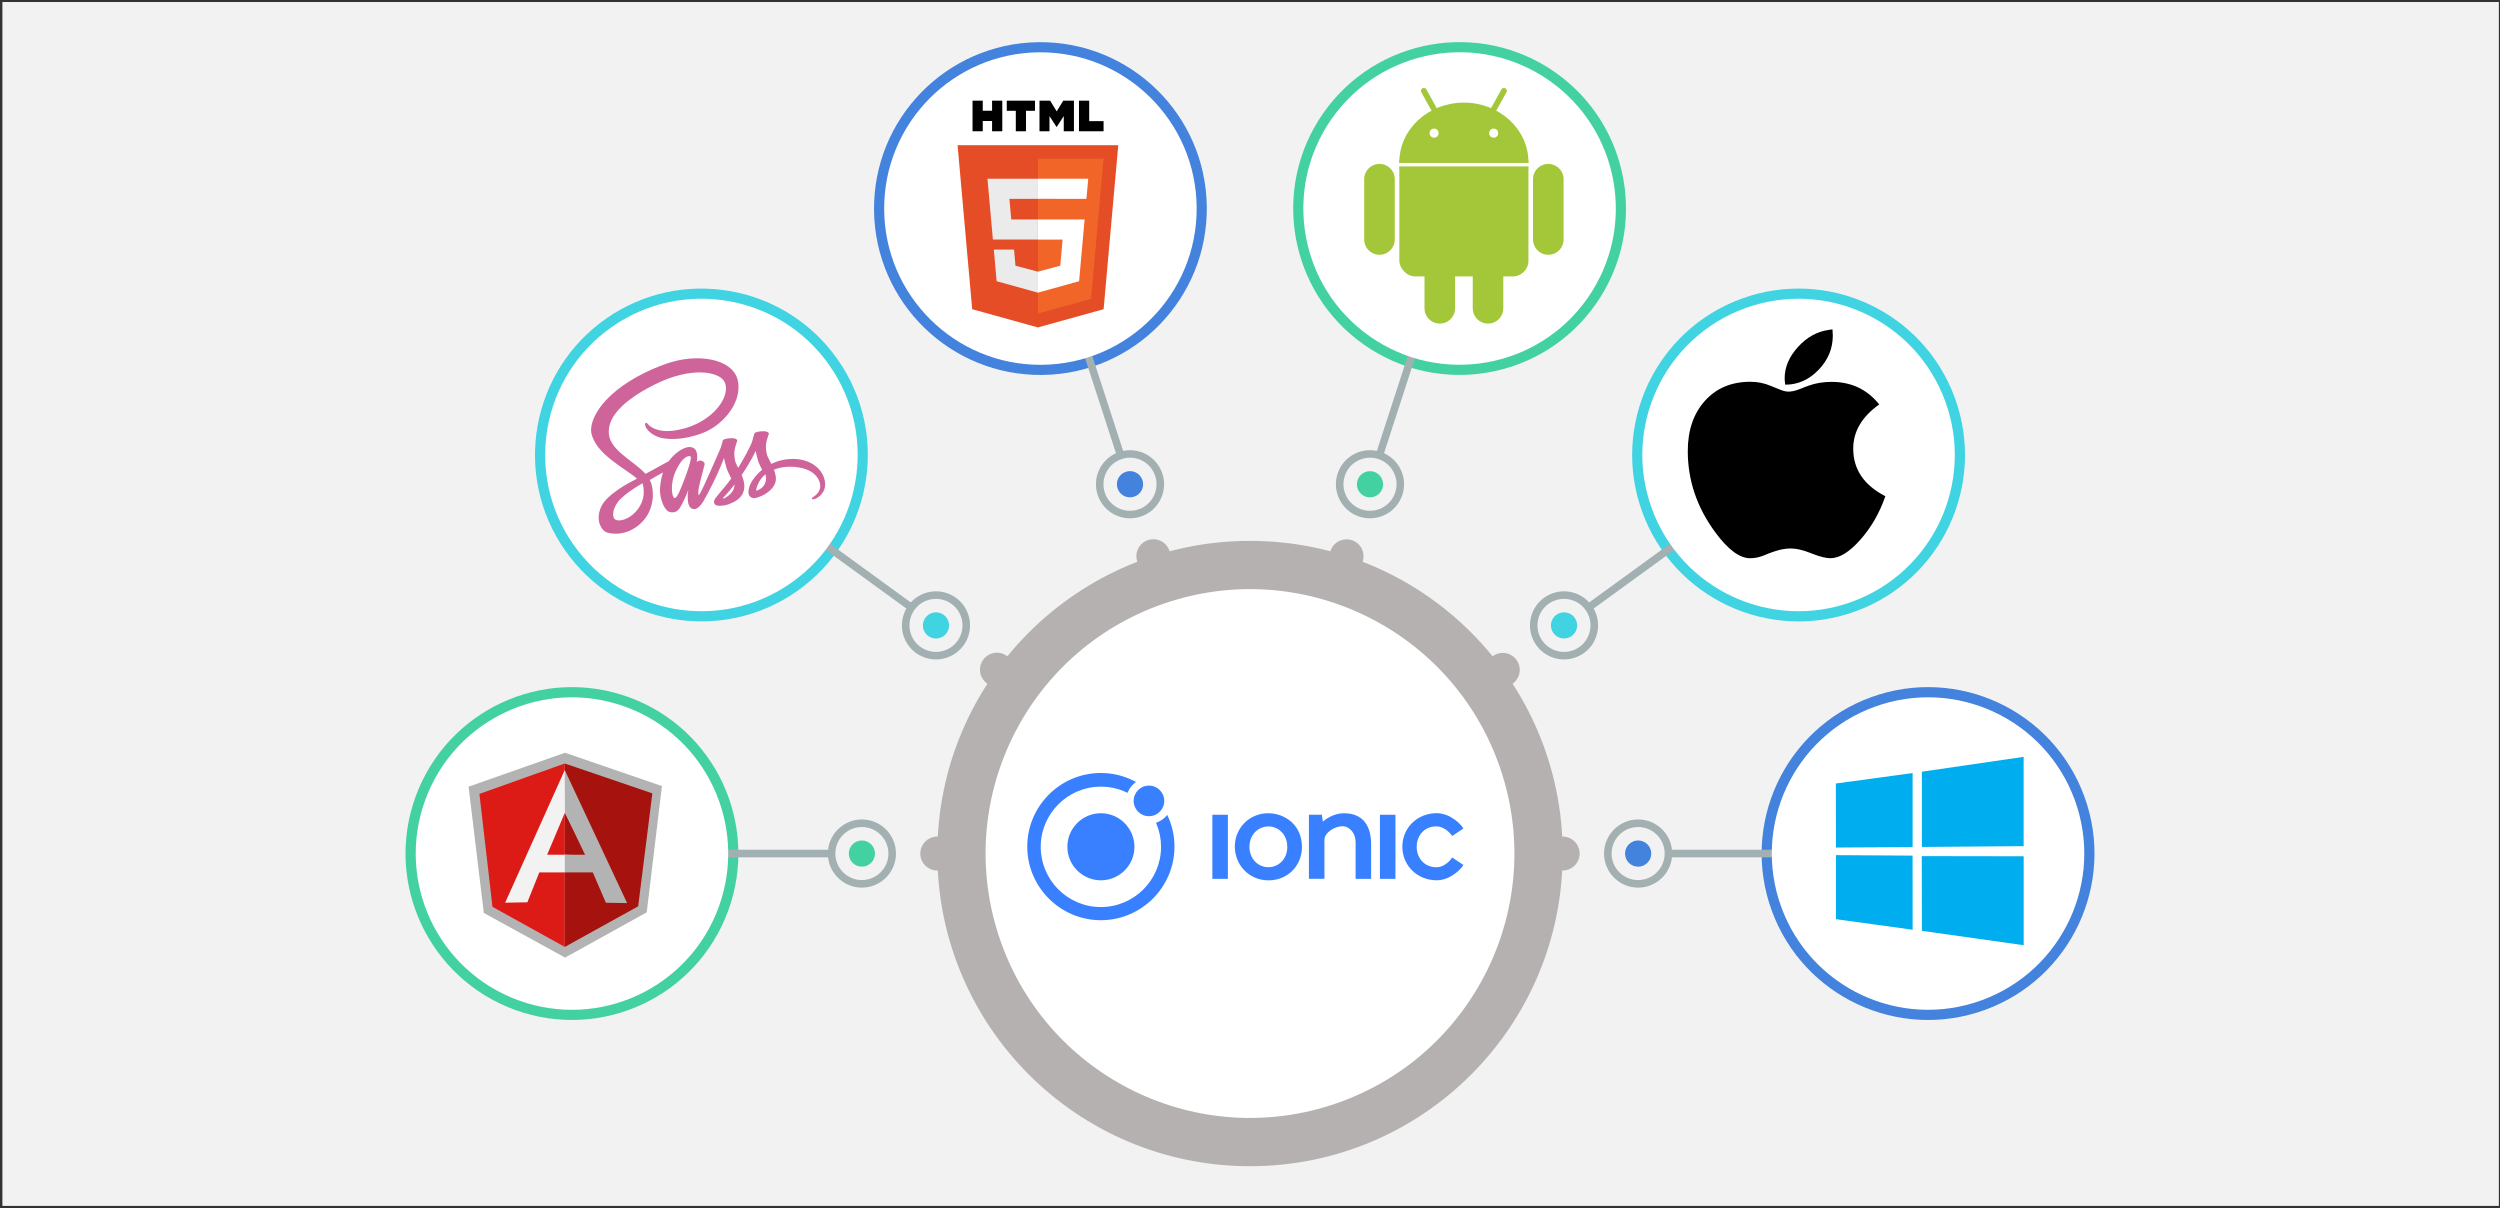 <svg xmlns="http://www.w3.org/2000/svg" viewBox="0 0 720 348"><rect x="0" y="0" width="720" height="348" fill="#333333" stroke="none"/><defs><style>      .cls-1 {        fill: #a6120d;      }      .cls-1, .cls-2, .cls-3, .cls-4, .cls-5, .cls-6, .cls-7, .cls-8, .cls-9, .cls-10, .cls-11, .cls-12, .cls-13, .cls-14, .cls-15, .cls-16, .cls-17, .cls-18 {        stroke-width: 0px;      }      .cls-2 {        fill: #000;      }      .cls-3 {        fill: #f2f2f2;      }      .cls-4 {        fill: #dd1b16;      }      .cls-5 {        fill: #e44d26;      }      .cls-19 {        isolation: isolate;      }      .cls-6 {        fill: #b3b3b3;      }      .cls-20, .cls-21, .cls-8 {        fill: #a4c639;      }      .cls-20, .cls-21, .cls-22 {        stroke: #fff;      }      .cls-7 {        fill: #ebebeb;      }      .cls-21 {        stroke-miterlimit: 4;      }      .cls-9 {        fill: #a3b0b2;        mix-blend-mode: multiply;      }      .cls-22, .cls-15 {        fill: #fff;      }      .cls-10 {        fill: #40d3e2;      }      .cls-11 {        fill: #f16529;      }      .cls-12 {        fill: #00adef;      }      .cls-13 {        fill: #4382dd;      }      .cls-14 {        fill: #43d1a1;      }      .cls-16 {        fill: #b5b1b1;      }      .cls-17 {        fill: #cf649a;      }      .cls-18 {        fill: #3880ff;      }    </style></defs><g class="cls-19"><g id="_&#xD1;&#xEB;&#xEE;&#xE9;_1" data-name="&#xD1;&#xEB;&#xEE;&#xE9; 1"><rect class="cls-3" x=".69" y=".58" width="718.98" height="346.72"></rect><g><path class="cls-13" d="M538.89,200.79c-24.87,9.05-37.69,36.55-28.64,61.42,9.05,24.87,36.55,37.69,61.42,28.64,24.87-9.05,37.69-36.55,28.64-61.42-9.05-24.87-36.55-37.69-61.42-28.64Z"></path><path class="cls-13" d="M471.78,242.05c-2.08,0-3.77,1.69-3.77,3.78s1.69,3.77,3.77,3.77c2.09,0,3.77-1.69,3.78-3.77,0-2.08-1.69-3.77-3.77-3.77Z"></path><path class="cls-9" d="M522.27,246.91h-40.74c-.54,4.9-4.71,8.73-9.75,8.73-5.41,0-9.82-4.4-9.82-9.82,0-5.41,4.4-9.82,9.82-9.82,2.62,0,5.09,1.02,6.94,2.88,1.59,1.59,2.57,3.64,2.81,5.85h40.74s0,2.18,0,2.18ZM479.42,245.82c0-2.04-.79-3.96-2.24-5.4-1.44-1.44-3.36-2.24-5.4-2.24-4.21,0-7.64,3.43-7.64,7.64,0,4.21,3.43,7.64,7.64,7.64,4.21,0,7.64-3.43,7.64-7.64Z"></path><path class="cls-15" d="M539.89,203.55c-23.35,8.5-35.39,34.31-26.89,57.66,8.5,23.35,34.31,35.39,57.66,26.89,23.35-8.5,35.39-34.31,26.89-57.66-8.5-23.35-34.31-35.39-57.66-26.89Z"></path><path class="cls-10" d="M501.6,86.01c-24.87,9.05-37.69,36.55-28.64,61.42,9.05,24.87,36.55,37.69,61.42,28.64,24.87-9.05,37.69-36.55,28.64-61.42-9.05-24.87-36.55-37.69-61.42-28.64Z"></path><path class="cls-10" d="M448.22,177.06c-1.69,1.23-2.06,3.59-.83,5.27,1.23,1.69,3.59,2.06,5.27.84,1.69-1.23,2.06-3.59.84-5.27-1.22-1.69-3.59-2.06-5.27-.84Z"></path><path class="cls-9" d="M491.93,151.32l-32.96,23.94c2.44,4.29,1.32,9.83-2.76,12.79-4.38,3.18-10.53,2.21-13.71-2.17-3.18-4.38-2.21-10.53,2.17-13.71,2.12-1.54,4.72-2.16,7.3-1.75,2.23.35,4.22,1.44,5.71,3.08l32.96-23.95,1.28,1.76ZM456.62,175.63c-1.2-1.65-2.97-2.74-4.99-3.06-2.02-.32-4.03.17-5.69,1.36-3.41,2.48-4.17,7.26-1.69,10.67,2.48,3.41,7.26,4.17,10.67,1.69,3.41-2.48,4.17-7.26,1.69-10.67Z"></path><path class="cls-15" d="M502.6,88.76c-23.35,8.5-35.39,34.31-26.89,57.66,8.5,23.35,34.31,35.39,57.66,26.89,23.35-8.5,35.39-34.31,26.89-57.66-8.5-23.35-34.31-35.39-57.66-26.89Z"></path><path class="cls-14" d="M381.11,32.57c-15.18,21.68-9.91,51.56,11.77,66.74,21.68,15.18,51.56,9.91,66.74-11.77,15.18-21.68,9.91-51.56-11.77-66.74-21.68-15.18-51.56-9.91-66.74,11.77Z"></path><path class="cls-14" d="M390.97,138.3c-.64,1.98.44,4.11,2.42,4.76,1.98.64,4.11-.44,4.76-2.42.64-1.98-.44-4.11-2.42-4.76-1.98-.64-4.11.44-4.76,2.42Z"></path><path class="cls-9" d="M411.19,91.78l-12.59,38.75c2.03.91,3.68,2.47,4.7,4.48,1.19,2.34,1.4,5,.59,7.49-1.67,5.15-7.22,7.97-12.37,6.3-5.15-1.67-7.98-7.22-6.3-12.37.81-2.49,2.54-4.52,4.88-5.71,2.01-1.02,4.26-1.32,6.44-.86l12.59-38.75,2.07.67ZM387.29,137.1c-1.3,4.01.9,8.33,4.91,9.63,4.01,1.3,8.33-.9,9.63-4.91.63-1.94.47-4.01-.46-5.83-.93-1.82-2.51-3.17-4.45-3.8-4.01-1.3-8.33.9-9.63,4.9Z"></path><path class="cls-15" d="M383.5,34.24c-14.25,20.36-9.31,48.41,11.05,62.67,20.36,14.25,48.41,9.31,62.67-11.05,14.25-20.36,9.31-48.41-11.05-62.67-20.36-14.25-48.41-9.31-62.67,11.05Z"></path><circle class="cls-13" cx="299.64" cy="60.05" r="47.92" transform="translate(-.78 4.05) rotate(-.77)"></circle><path class="cls-13" d="M321.85,140.63c.64,1.98,2.77,3.07,4.76,2.42,1.98-.64,3.07-2.77,2.42-4.76-.64-1.98-2.77-3.07-4.76-2.42-1.98.64-3.07,2.77-2.42,4.76Z"></path><path class="cls-9" d="M334.78,136.43c1.67,5.15-1.15,10.7-6.3,12.37-5.15,1.67-10.7-1.15-12.37-6.3-1.56-4.8.79-9.94,5.29-11.97l-12.59-38.74,2.07-.67,12.59,38.74c4.83-1,9.76,1.78,11.31,6.58ZM323.08,132.2c-4.01,1.3-6.21,5.62-4.91,9.63,1.3,4.01,5.62,6.21,9.63,4.9,4.01-1.3,6.21-5.62,4.91-9.63-1.3-4.01-5.62-6.21-9.63-4.91Z"></path><circle class="cls-15" cx="299.64" cy="60.05" r="45" transform="translate(-.37 1.9) rotate(-.36)"></circle><path class="cls-10" d="M162.75,158.52c15.18,21.68,45.06,26.95,66.74,11.77,21.68-15.18,26.95-45.06,11.77-66.74-15.18-21.68-45.06-26.95-66.74-11.77-21.68,15.18-26.95,45.06-11.77,66.74Z"></path><path class="cls-10" d="M267.34,183.17c1.69,1.23,4.05.85,5.27-.83,1.23-1.69.85-4.05-.83-5.27-1.69-1.23-4.05-.85-5.27.84-1.23,1.69-.85,4.05.83,5.27Z"></path><path class="cls-9" d="M277.5,185.88c-3.18,4.38-9.33,5.35-13.71,2.17-4.08-2.96-5.2-8.51-2.76-12.79l-32.96-23.95,1.28-1.76,32.96,23.95c3.32-3.65,8.94-4.29,13.02-1.33,4.38,3.18,5.35,9.33,2.17,13.71ZM274.05,173.93c-3.41-2.48-8.2-1.72-10.67,1.69-2.48,3.41-1.72,8.19,1.69,10.67,3.41,2.48,8.2,1.72,10.67-1.69,2.48-3.41,1.72-8.2-1.69-10.67Z"></path><path class="cls-15" d="M165.15,156.84c14.25,20.36,42.31,25.31,62.67,11.05,20.36-14.25,25.3-42.31,11.05-62.67-14.25-20.36-42.31-25.3-62.67-11.05-20.36,14.25-25.3,42.31-11.05,62.67Z"></path><path class="cls-14" d="M148.33,290.85c24.87,9.05,52.37-3.77,61.42-28.64,9.05-24.87-3.77-52.37-28.64-61.42-24.87-9.05-52.37,3.77-61.42,28.64-9.05,24.87,3.77,52.37,28.64,61.42Z"></path><path class="cls-14" d="M248.22,249.6c2.08,0,3.77-1.69,3.77-3.77,0-2.08-1.69-3.77-3.77-3.78-2.08,0-3.78,1.69-3.77,3.78,0,2.08,1.69,3.77,3.77,3.77Z"></path><path class="cls-9" d="M258.04,245.82c0,5.41-4.4,9.82-9.81,9.82-5.04,0-9.21-3.83-9.75-8.73h-40.74v-2.18s40.74,0,40.74,0c.54-4.9,4.71-8.73,9.75-8.73,5.41,0,9.81,4.4,9.81,9.82ZM248.22,238.18c-4.21,0-7.64,3.43-7.64,7.64,0,4.21,3.43,7.64,7.64,7.64,4.21,0,7.64-3.43,7.64-7.64,0-4.21-3.43-7.64-7.64-7.64Z"></path><path class="cls-15" d="M149.34,288.1c23.35,8.5,49.16-3.54,57.66-26.89,8.5-23.35-3.54-49.16-26.89-57.66-23.35-8.5-49.16,3.54-57.66,26.89-8.5,23.35,3.54,49.16,26.89,57.66Z"></path><circle class="cls-16" cx="360" cy="245.82" r="90.05"></circle><path class="cls-16" d="M382.92,160.22c0,2.7,2.19,4.89,4.89,4.89s4.89-2.19,4.89-4.89-2.19-4.89-4.89-4.89-4.89,2.19-4.89,4.89Z"></path><path class="cls-16" d="M327.28,160.19c0,2.7,2.19,4.89,4.89,4.89s4.89-2.19,4.89-4.89-2.19-4.89-4.89-4.89-4.89,2.19-4.89,4.89Z"></path><path class="cls-16" d="M282.23,192.87c0,2.7,2.19,4.89,4.89,4.89s4.89-2.19,4.89-4.89-2.19-4.89-4.89-4.89-4.89,2.19-4.89,4.89Z"></path><path class="cls-16" d="M265.05,245.82c0,2.7,2.19,4.89,4.89,4.89s4.89-2.19,4.89-4.89-2.19-4.89-4.89-4.89-4.89,2.19-4.89,4.89Z"></path><path class="cls-16" d="M427.91,192.93c0,2.7,2.19,4.89,4.89,4.89s4.89-2.19,4.89-4.89-2.19-4.89-4.89-4.89-4.89,2.19-4.89,4.89Z"></path><circle class="cls-16" cx="450.05" cy="245.82" r="4.89" transform="translate(-.39 .71) rotate(-.09)"></circle><circle class="cls-15" cx="360" cy="245.82" r="76.13" transform="translate(-60.8 131.99) rotate(-19.19)"></circle><g><path class="cls-6" d="M162.71,216.79l-27.76,9.77,4.39,36.37,23.4,12.86,23.52-13.04,4.38-36.36-27.93-9.6Z"></path><path class="cls-1" d="M187.88,228.49l-25.23-8.6v52.83l21.14-11.7,4.09-32.52h0Z"></path><path class="cls-4" d="M138.07,228.64l3.76,32.52,20.82,11.55v-52.83l-24.58,8.76h0Z"></path><path class="cls-3" d="M169.59,248l-6.95,3.25h-7.32l-3.44,8.61-6.4.12,17.16-38.18,6.95,26.21h0ZM168.92,246.37l-6.23-12.33-5.11,12.12h5.06l6.27.21h0Z"></path><path class="cls-6" d="M162.65,221.8l.05,12.24,5.8,12.13h-5.83v5.08s8.05,0,8.05,0l3.77,8.73,6.12.11-17.95-38.29h0Z"></path></g><path class="cls-17" d="M228.24,132.18c-2.36.01-4.4.58-6.11,1.42-.63-1.25-1.26-2.34-1.37-3.16-.12-.95-.26-1.53-.12-2.66.14-1.13.8-2.74.8-2.87-.01-.12-.14-.7-1.5-.71s-2.53.26-2.66.62-.39,1.17-.57,2.01c-.24,1.24-2.71,5.62-4.12,7.93-.46-.9-.86-1.69-.93-2.32-.12-.95-.26-1.53-.12-2.66.14-1.13.8-2.74.8-2.87-.01-.12-.14-.7-1.5-.71-1.36-.01-2.53.26-2.66.62s-.28,1.2-.57,2.01c-.28.82-3.57,8.14-4.42,10.05-.43.97-.82,1.75-1.09,2.28-.28.53-.01.04-.04.09-.24.45-.37.7-.37.7h0c-.18.34-.38.66-.47.66-.07,0-.2-.88.03-2.09.49-2.54,1.67-6.5,1.66-6.65,0-.07.22-.76-.76-1.12-.96-.36-1.3.24-1.38.24s-.14.21-.14.21c0,0,1.07-4.46-2.04-4.46-1.95,0-4.63,2.12-5.96,4.06-.84.46-2.63,1.43-4.53,2.48-.72.39-1.47.82-2.19,1.2l-.14-.16c-3.77-4.02-10.73-6.86-10.44-12.26.11-1.96.79-7.14,13.38-13.4,10.31-5.13,18.56-3.73,20-.59,2.04,4.48-4.41,12.8-15.13,14-4.08.46-6.23-1.12-6.77-1.71-.57-.62-.65-.65-.86-.53-.34.18-.13.74,0,1.07.32.83,1.63,2.3,3.87,3.04,1.96.65,6.75,1,12.55-1.24,6.49-2.51,11.56-9.49,10.07-15.33-1.51-5.94-11.36-7.89-20.67-4.58-5.54,1.97-11.55,5.06-15.87,9.1-5.13,4.79-5.95,8.98-5.61,10.72,1.2,6.2,9.74,10.24,13.17,13.23-.17.09-.33.18-.47.26-1.71.84-8.23,4.25-9.86,7.86-1.84,4.08.29,7.02,1.71,7.41,4.4,1.22,8.9-.97,11.34-4.59,2.42-3.62,2.13-8.32,1.01-10.47l-.04-.08,1.34-.79c.87-.51,1.72-.99,2.48-1.4-.42,1.15-.72,2.5-.88,4.48-.18,2.32.76,5.32,2.01,6.5.55.51,1.21.53,1.62.53,1.45,0,2.11-1.2,2.83-2.63.9-1.75,1.69-3.78,1.69-3.78,0,0-.99,5.49,1.71,5.49.99,0,1.97-1.28,2.42-1.94h0s.03-.03.08-.12c.06-.08.11-.17.16-.25v-.03c.39-.68,1.28-2.25,2.59-4.85,1.7-3.34,3.33-7.53,3.33-7.53,0,0,.16,1.03.65,2.71.29,1,.92,2.09,1.41,3.16-.39.55-.63.87-.63.87h.01c-.32.43-.67.88-1.04,1.33-1.34,1.61-2.95,3.44-3.16,3.96-.25.62-.2,1.08.29,1.45.36.26.99.32,1.66.26,1.21-.08,2.05-.38,2.48-.57.66-.24,1.41-.59,2.13-1.12,1.32-.97,2.12-2.36,2.04-4.2-.04-1.01-.37-2.01-.78-2.96.12-.17.24-.34.36-.53,2.08-3.04,3.69-6.39,3.69-6.39,0,0,.16,1.03.65,2.71.25.86.75,1.79,1.2,2.71-1.95,1.59-3.17,3.44-3.59,4.65-.78,2.24-.17,3.25.97,3.49.51.11,1.25-.13,1.8-.37.68-.22,1.51-.61,2.28-1.17,1.32-.97,2.58-2.33,2.51-4.16-.04-.84-.26-1.67-.57-2.46,1.66-.68,3.8-1.08,6.53-.75,5.86.68,7.02,4.34,6.79,5.87-.22,1.53-1.45,2.37-1.86,2.63-.41.25-.54.34-.5.53.05.28.24.26.59.21.49-.08,3.08-1.25,3.19-4.07.16-3.62-3.28-7.57-9.37-7.53h0ZM183.06,147.41c-1.94,2.12-4.66,2.92-5.82,2.24-1.25-.72-.76-3.84,1.62-6.1,1.45-1.37,3.33-2.63,4.57-3.41.28-.17.7-.42,1.2-.72.08-.05.13-.08.13-.08.09-.05.2-.12.3-.18.88,3.21.04,6.03-2,8.26h0ZM197.21,137.79c-.67,1.65-2.09,5.87-2.95,5.64-.74-.2-1.18-3.4-.14-6.56.53-1.59,1.65-3.49,2.3-4.23,1.07-1.18,2.23-1.58,2.51-1.09.34.63-1.3,5.21-1.72,6.24ZM208.89,143.37c-.29.14-.55.25-.67.17-.09-.05.12-.25.12-.25,0,0,1.46-1.57,2.04-2.29.33-.42.72-.91,1.15-1.46v.16c0,1.9-1.82,3.16-2.63,3.67h0ZM217.9,141.32c-.21-.16-.18-.65.53-2.17.28-.61.91-1.62,2-2.58.13.39.21.78.2,1.13-.01,2.37-1.7,3.25-2.73,3.62Z"></path><g><path class="cls-5" d="M322.06,41.83l-4.22,47.22-18.95,5.25-18.9-5.25-4.21-47.23h46.27,0Z"></path><path class="cls-11" d="M298.92,90.29l15.31-4.24,3.6-40.35h-18.91v44.6Z"></path><path class="cls-7" d="M290.73,57.27h8.19v-5.79h-14.53l.14,1.55,1.42,15.96h12.96v-5.79h-7.67l-.53-5.93ZM292.03,71.89h-5.81l.81,9.1,11.87,3.29h.03v-6.03h-.03s-6.45-1.74-6.45-1.74l-.41-4.62h0Z"></path><path class="cls-2" d="M280.09,28.99h2.94v2.91h2.69v-2.91h2.94v8.81h-2.94v-2.95h-2.69v2.95h-2.94v-8.81h0ZM292.54,31.91h-2.59v-2.92h8.13v2.92h-2.59v5.89h-2.94v-5.89h0ZM299.37,28.99h3.07l1.89,3.09,1.89-3.09h3.07v8.81h-2.93v-4.37l-2.03,3.13h-.05l-2.03-3.13v4.37h-2.88v-8.81ZM310.75,28.99h2.94v5.9h4.14v2.91h-7.08v-8.81h0Z"></path><path class="cls-15" d="M298.9,69h7.13l-.67,7.51-6.46,1.74v6.03l11.88-3.29.09-.98,1.36-15.25.14-1.56h-13.46v5.79h0ZM298.9,57.26h0s13.99.01,13.99.01l.12-1.3.26-2.94.14-1.55h-14.51v5.78h0Z"></path></g><g><g id="g12"><path id="path4" class="cls-18" d="M317.06,234.21c-5.34,0-9.66,4.33-9.66,9.66s4.33,9.66,9.66,9.66,9.66-4.33,9.66-9.66c-.03-5.34-4.36-9.66-9.66-9.66Z"></path><g id="g8"><circle id="circle6" class="cls-18" cx="330.9" cy="230.66" r="4.41"></circle></g><path id="path10" class="cls-18" d="M336.33,235.08l-.17-.4-.29.35c-.72.81-1.64,1.44-2.65,1.82l-.29.12.12.29c.89,2.11,1.33,4.36,1.33,6.63,0,9.55-7.76,17.34-17.34,17.34s-17.31-7.79-17.31-17.34,7.76-17.34,17.34-17.34c2.6,0,5.08.58,7.41,1.67l.26.12.12-.29c.43-1.01,1.1-1.88,1.96-2.57l.35-.29-.4-.2c-3.03-1.56-6.29-2.37-9.72-2.37-11.68,0-21.2,9.52-21.2,21.2s9.52,21.2,21.2,21.2,21.2-9.52,21.2-21.2c0-3-.63-5.94-1.9-8.74Z"></path></g><g id="g27"><g id="g16"><rect id="rect14" class="cls-18" x="349.16" y="234.65" width="4.47" height="18.46"></rect></g><g id="g20"><rect id="rect18" class="cls-18" x="397.42" y="234.65" width="4.47" height="18.46"></rect></g><path id="path22" class="cls-18" d="M387.1,234.21c-3.14,0-5.57,1.9-6.12,2.42h0l-.29-1.99h-3.72v18.46h4.47v-11.16c0-2.19,2.97-3.98,5.16-3.98s3.81,2.08,3.81,4.56v10.59h4.47v-10.15c-.03-4.85-2.13-8.74-7.79-8.74Z"></path><path id="path24" class="cls-18" d="M413.61,249.76c-3.38,0-5.6-2.63-5.6-5.88s2.22-5.88,5.6-5.88c2.86,0,4.62,2.77,4.62,2.77l3.23-2.16c-.92-1.44-2.02-2.31-3.49-3.2-1.1-.66-2.57-1.21-4.21-1.21-5.6,0-9.87,4.21-9.89,9.66.03,5.45,4.3,9.66,9.89,9.66,1.64,0,3.12-.55,4.21-1.21,1.47-.89,2.57-1.76,3.49-3.2l-3.23-2.16s-1.73,2.83-4.62,2.83Z"></path><path id="path3000" class="cls-18" d="M365.29,234.21c-5.63,0-9.66,4.41-9.66,9.58s3.92,9.75,9.75,9.75c5.28,0,9.58-4.04,9.58-9.63,0-6.4-5.02-9.69-9.66-9.69ZM365.35,238.02c2.77,0,5.39,2.25,5.39,5.88s-2.63,5.86-5.42,5.86c-3.06,0-5.48-2.48-5.48-5.88s2.39-5.86,5.51-5.86Z"></path></g></g><path class="cls-2" d="M514.15,110.79c3.64,0,6.83-1.42,9.58-4.26,2.75-2.84,4.12-6.15,4.12-9.92,0-.41-.03-1-.1-1.76-.48.07-.84.12-1.08.16-3.36.48-6.31,2.12-8.86,4.93-2.55,2.81-3.83,5.82-3.83,9.02,0,.37.05.98.16,1.83h0ZM527.19,160.76c2.59,0,5.46-1.78,8.6-5.33,3.14-3.55,5.54-7.72,7.19-12.52-6.17-3.18-9.25-7.74-9.25-13.69,0-4.97,2.5-9.22,7.49-12.74-3.47-4.34-8.04-6.5-13.73-6.5-2.4,0-4.59.36-6.57,1.08l-1.24.46-1.67.65c-1.09.41-2.08.62-2.98.62-.7,0-1.61-.24-2.75-.72l-1.28-.52-1.21-.49c-1.77-.74-3.66-1.11-5.69-1.11-5.43,0-9.79,1.83-13.08,5.49-3.29,3.66-4.94,8.49-4.94,14.48,0,8.43,2.64,16.22,7.91,23.37,3.66,4.99,7.01,7.48,10.04,7.48,1.29,0,2.56-.25,3.83-.75l1.6-.65,1.28-.46c1.79-.63,3.43-.95,4.94-.95,1.59,0,3.42.4,5.49,1.21l1.01.39c2.11.81,3.78,1.21,5,1.21Z"></path><path class="cls-12" d="M528.73,225.65l22.1-3.01v21.32s-22.08.13-22.08.13l-.02-18.44h0ZM550.82,246.42l.02,21.34-22.09-3.04v-18.44s22.08.14,22.08.14h0ZM553.5,222.25l29.31-4.28v25.72l-29.31.23v-21.68h0ZM582.82,246.62v25.6s-29.31-4.14-29.31-4.14l-.04-21.52,29.35.05Z"></path><g><g><g id="b"><ellipse class="cls-20" cx="421.6" cy="46.71" rx="18.59" ry="17.16"></ellipse><rect class="cls-20" x="403.01" y="42.42" width="37.18" height="37.18" rx="4.49" ry="4.49"></rect></g><g id="a"><path class="cls-21" d="M409.42,25h0c-.64.36-.87,1.16-.52,1.81l7.23,13.04c.36.64,1.16.87,1.81.52h0c.64-.36.87-1.16.52-1.81l-7.23-13.04c-.36-.64-1.16-.87-1.81-.52Z"></path><path id="c" class="cls-20" d="M445.91,46.71h0c-2.71,0-4.9,2.2-4.9,4.9v17.36c0,2.71,2.2,4.9,4.9,4.9h0c2.71,0,4.9-2.2,4.9-4.9v-17.36c0-2.71-2.2-4.9-4.9-4.9Z"></path><path id="c-2" data-name="c" class="cls-20" d="M428.55,66.53h0c-2.71,0-4.9,2.2-4.9,4.9v17.36c0,2.71,2.2,4.9,4.9,4.9h0c2.71,0,4.9-2.2,4.9-4.9v-17.36c0-2.71-2.2-4.9-4.9-4.9Z"></path></g><g id="a-2" data-name="a"><path class="cls-21" d="M433.78,25h0c.64.36.87,1.16.52,1.81l-7.23,13.04c-.36.64-1.16.87-1.81.52h0c-.64-.36-.87-1.16-.52-1.81l7.23-13.04c.36-.64,1.16-.87,1.81-.52Z"></path><path id="c-3" data-name="c" class="cls-20" d="M397.29,46.71h0c2.71,0,4.9,2.2,4.9,4.9v17.36c0,2.71-2.2,4.9-4.9,4.9h0c-2.71,0-4.9-2.2-4.9-4.9v-17.36c0-2.71,2.2-4.9,4.9-4.9Z"></path><path id="c-4" data-name="c" class="cls-20" d="M414.66,66.53h0c2.71,0,4.9,2.2,4.9,4.9v17.36c0,2.71-2.2,4.9-4.9,4.9h0c-2.71,0-4.9-2.2-4.9-4.9v-17.36c0-2.71,2.2-4.9,4.9-4.9Z"></path></g><g id="b-2" data-name="b"><ellipse class="cls-8" cx="421.6" cy="46.71" rx="18.59" ry="17.16"></ellipse><rect class="cls-8" x="403.01" y="42.42" width="37.18" height="37.18" rx="4.49" ry="4.49"></rect></g></g><g><path class="cls-22" d="M402.2,47.43h38.81"></path><circle class="cls-22" cx="413.02" cy="38.34" r=".82"></circle><circle class="cls-22" cx="430.18" cy="38.34" r=".82"></circle></g></g></g></g></g></svg>